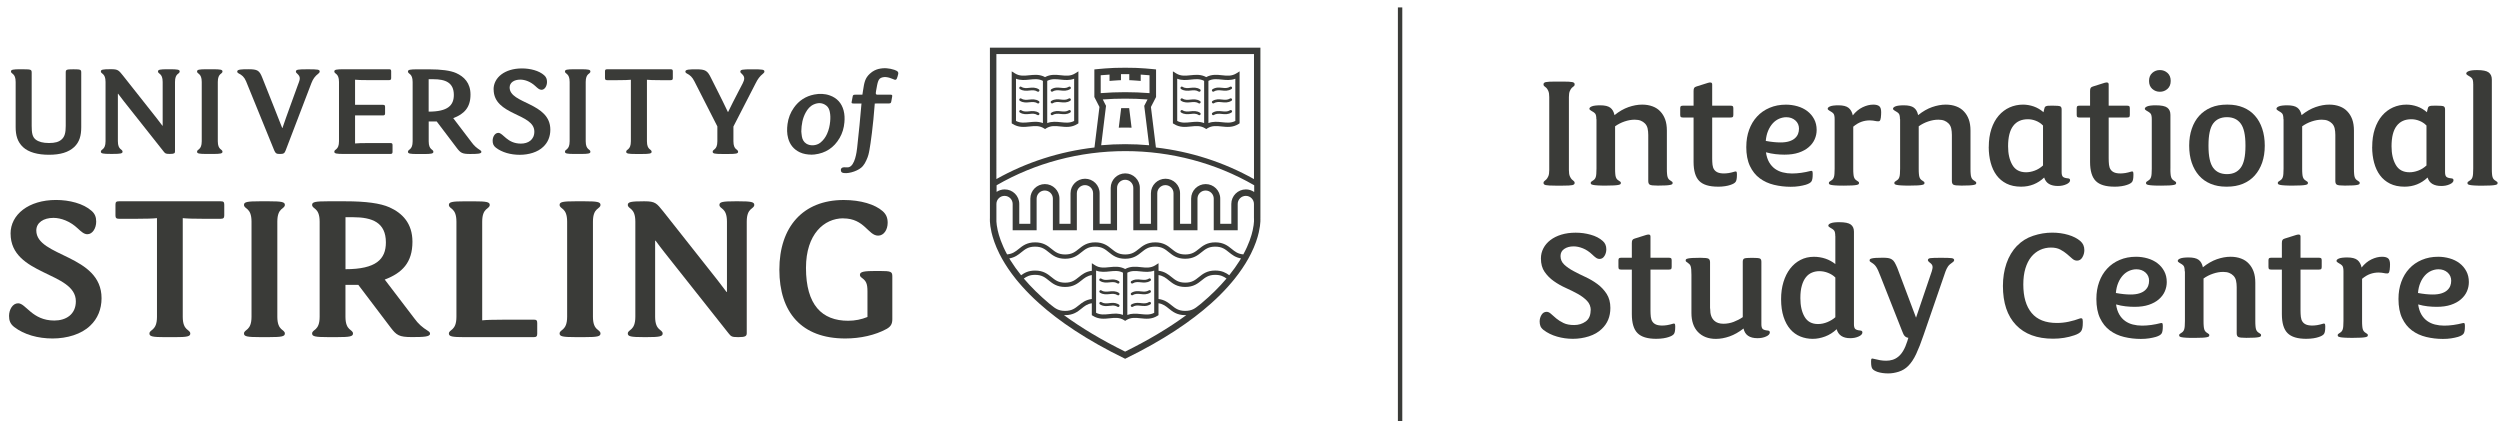 <?xml version="1.0" encoding="UTF-8"?><svg id="b" xmlns="http://www.w3.org/2000/svg" viewBox="0 0 677 116.41"><path d="M2.86,63.26c0-5.15,4.87-9.11,12.32-9.11,3.61,0,7.39.96,9.61,2.94.9.78,1.26,1.68,1.26,2.93,0,1.74-.96,3.41-2.4,3.41-.9,0-1.68-.72-2.58-1.56-2.1-1.98-4.57-2.87-6.61-2.87-2.64,0-4.63,1.26-4.63,3.42,0,7.19,17.67,6.47,17.67,18.33,0,3-1.08,5.57-3.06,7.43-2.4,2.34-6.31,3.48-10.21,3.48s-7.69-1.02-10.4-3.12c-1.08-.84-1.38-1.8-1.38-2.99,0-1.68.96-3.42,2.46-3.42,2.1,0,3.79,4.67,9.8,4.67,3.12,0,5.83-1.62,5.83-5.21,0-8.03-17.67-6.95-17.67-18.33" style="fill:#3a3b38;"/><path d="M59.77,54.51c.72,0,.96.18.96.9v2.94c0,.66-.24.9-.96.9h-4.51c-2.94,0-4.69-.06-5.77-.18v26.72c0,3.89,2.04,3.36,2.04,4.55,0,.78-.9.96-4.21.96h-2.64c-3.31,0-4.21-.18-4.21-.96,0-1.2,2.04-.66,2.04-4.55v-26.72c-1.08.12-2.82.18-5.77.18h-4.51c-.72,0-.96-.24-.96-.9v-2.94c0-.72.24-.9.96-.9h27.52Z" style="fill:#3a3b38;"/><path d="M75.1,85.78c0,3.89,2.04,3.36,2.04,4.55,0,.78-.9.96-4.21.96h-2.65c-3.3,0-4.21-.18-4.21-.96,0-1.2,2.04-.66,2.04-4.55v-25.76c0-3.89-2.04-3.35-2.04-4.55,0-.78.9-.96,4.21-.96h2.65c3.3,0,4.21.18,4.21.96,0,1.2-2.04.66-2.04,4.55v25.76Z" style="fill:#3a3b38;"/><path d="M95.54,58.82h-1.98v14.08c8.29,0,10.94-2.7,10.94-7.25,0-5.39-3.66-6.83-8.95-6.83M104.19,75.71l7.99,10.48c1.14,1.56,2.1,2.4,3.79,3.47.36.24.48.42.48.72,0,.84-1.86.9-4.93.9-3.43,0-4.15-.48-5.77-2.63l-8.71-11.5h-3.49v8.63c0,3.89,2.04,3.36,2.04,4.55,0,.78-.9.96-4.21.96h-2.65c-3.3,0-4.21-.18-4.21-.96,0-1.2,2.04-.66,2.04-4.55v-25.76c0-3.89-2.04-3.35-2.04-4.55,0-.78.9-.96,4.21-.96h4.81c5.59,0,9.44.54,11.9,1.62,3.48,1.56,6.25,4.31,6.25,9.34,0,5.63-2.77,8.45-7.51,10.24" style="fill:#3a3b38;"/><path d="M144.52,86.56c.72,0,.96.18.96.9v2.94c0,.66-.24.9-.96.9h-18.75c-3.31,0-4.21-.18-4.21-.96,0-1.2,2.04-.66,2.04-4.55v-25.76c0-3.89-2.04-3.35-2.04-4.55,0-.78.9-.96,4.21-.96h2.65c3.3,0,4.2.18,4.2.96,0,1.2-2.04.66-2.04,4.55v26.72c1.08-.12,2.82-.18,5.77-.18h8.17Z" style="fill:#3a3b38;"/><path d="M160.57,85.78c0,3.89,2.04,3.36,2.04,4.55,0,.78-.9.96-4.21.96h-2.65c-3.3,0-4.21-.18-4.21-.96,0-1.2,2.04-.66,2.04-4.55v-25.76c0-3.89-2.04-3.35-2.04-4.55,0-.78.9-.96,4.21-.96h2.65c3.3,0,4.21.18,4.21.96,0,1.2-2.04.66-2.04,4.55v25.76Z" style="fill:#3a3b38;"/><path d="M196.86,79.07v-19.05c0-3.89-2.04-3.35-2.04-4.55,0-.78.9-.96,4.21-.96h1.02c3.31,0,4.21.18,4.21.96,0,1.2-2.04.66-2.04,4.55v30.19c0,.78-.36,1.08-2.1,1.08h-.36c-1.56,0-1.8-.18-2.46-1.02l-17.31-21.86c-.84-1.08-1.86-2.4-2.46-3.24h-.12v20.61c0,3.89,2.04,3.36,2.04,4.55,0,.78-.9.96-4.21.96h-1.02c-3.31,0-4.21-.18-4.21-.96,0-1.2,2.04-.66,2.04-4.55v-25.76c0-3.89-2.04-3.35-2.04-4.55,0-.78.9-.96,4.21-.96h.36c2.88,0,3.24.54,4.99,2.7l14.72,18.63c.84,1.08,1.86,2.4,2.46,3.23h.12Z" style="fill:#3a3b38;"/><path d="M228.36,59.12c-5.17,0-10.1,4.25-10.1,13.42,0,10.06,4.33,14.32,11.42,14.32,1.86,0,3.61-.36,5.23-1.02v-6.95c0-2.16-.42-2.82-1.44-3.59-.48-.36-.6-.54-.6-.9,0-.84,1.2-1.02,4.33-1.02h.96c3.18,0,3.48.18,3.48,1.5v11.56c0,1.2-.36,1.98-1.56,2.64-3.07,1.68-7.09,2.58-11.18,2.58-11.84,0-17.85-7.07-17.85-18.63s6.37-18.87,17.43-18.87c4.63,0,8.47,1.2,10.52,3,.96.84,1.38,1.8,1.38,3.17,0,1.86-1.02,3.48-2.58,3.48-2.7,0-3.67-4.67-9.43-4.67" style="fill:#3a3b38;"/><path d="M341.32,59.12h0V12.9h-73.25v46.21h0s-.03.32,0,.9c.03.65.14,1.64.43,2.91.36,1.54,1,3.5,2.13,5.78.21.43.45.87.7,1.32.96,1.72,2.2,3.6,3.8,5.59.24.3.48.59.74.89,1.2,1.42,2.59,2.9,4.19,4.42.44.42.9.84,1.37,1.26,5.34,4.78,12.82,9.91,23.26,14.98,10.44-5.08,17.91-10.21,23.26-14.98.47-.42.93-.84,1.37-1.26,1.6-1.52,2.99-2.99,4.19-4.42.25-.3.5-.6.74-.89,1.6-1.99,2.84-3.86,3.8-5.58.25-.45.48-.89.7-1.32,1.14-2.27,1.78-4.23,2.13-5.78.29-1.27.4-2.26.43-2.91.03-.58,0-.89,0-.9M284.11,82.19c-2.62-2.21-4.91-4.47-6.86-6.76.78-.57,1.62-1,3.05-1,1.83,0,2.7.7,3.7,1.51,1.03.83,2.19,1.77,4.43,1.77s3.4-.94,4.43-1.77c.82-.66,1.56-1.25,2.8-1.45v6.48c-1.67.21-2.65,1-3.53,1.71-1.01.81-1.87,1.51-3.7,1.51s-2.7-.7-3.7-1.51c-.2-.16-.4-.33-.62-.49M304.69,95.22c-6.3-3.11-11.85-6.42-16.57-9.88.1,0,.2,0,.31,0,2.24,0,3.4-.94,4.43-1.77.82-.67,1.56-1.26,2.8-1.45v3.22l.27.17c1.58,1,3.12.84,4.6.68,1.34-.14,2.62-.28,3.85.5l.31.2.31-.2c1.24-.78,2.51-.65,3.85-.5,1.48.16,3.02.32,4.6-.68l.27-.17v-3.22c1.24.19,1.98.78,2.8,1.45,1.03.83,2.19,1.77,4.43,1.77.1,0,.2,0,.3,0-4.72,3.46-10.27,6.77-16.57,9.88M296.82,84.7v-11.43h0s0,0,0,0c.63.24,1.25.33,1.87.34.62.01,1.23-.05,1.83-.12,1.25-.13,2.43-.26,3.58.35v11.43c-.58-.22-1.15-.32-1.72-.34-.1,0-.21,0-.31,0-.57,0-1.13.06-1.68.12-1.25.13-2.43.26-3.58-.35M305.28,85.28v-11.43c1.15-.61,2.34-.48,3.58-.35.6.06,1.22.13,1.84.12.61-.01,1.24-.1,1.86-.34,0,0,0,0,0,0h0v11.43c-1.15.61-2.34.48-3.58.35-.65-.07-1.32-.14-1.99-.11-.57.02-1.14.12-1.72.34M325.26,82.21c-.21.16-.41.32-.6.47-1.01.81-1.87,1.51-3.7,1.51s-2.7-.7-3.7-1.51c-.88-.71-1.86-1.5-3.53-1.71v-6.48c1.24.19,1.98.78,2.8,1.45,1.03.83,2.19,1.77,4.43,1.77s3.4-.94,4.43-1.77c1.01-.81,1.87-1.51,3.7-1.51,1.43,0,2.27.43,3.05,1-1.95,2.3-4.25,4.57-6.88,6.78M335.72,70.56c-.83,1.33-1.78,2.65-2.84,3.97-.89-.66-2-1.27-3.79-1.27-2.24,0-3.4.94-4.43,1.77-1.01.81-1.87,1.51-3.7,1.51s-2.7-.7-3.7-1.51c-.88-.71-1.86-1.5-3.53-1.71v-2.04l-.55.35-.34.22c-1.24.78-2.51.65-3.85.5-1.39-.15-2.82-.3-4.29.5-1.47-.8-2.9-.64-4.29-.5-1.34.14-2.62.28-3.85-.5l-.34-.22-.55-.35v2.05c-1.67.21-2.65,1-3.53,1.71-1.01.81-1.87,1.51-3.7,1.51s-2.7-.7-3.7-1.51c-1.03-.83-2.19-1.77-4.43-1.77-1.79,0-2.89.6-3.79,1.27-1.06-1.32-2.01-2.64-2.84-3.97-.12-.2-.24-.39-.36-.59,1.52-.26,2.45-1,3.28-1.68,1.01-.81,1.87-1.51,3.7-1.51s2.7.7,3.7,1.51c1.03.83,2.19,1.77,4.43,1.77s3.4-.94,4.43-1.77c1.01-.81,1.87-1.51,3.7-1.51s2.7.7,3.7,1.51c1.03.83,2.19,1.77,4.43,1.77s3.4-.94,4.43-1.77c1.01-.81,1.87-1.51,3.7-1.51s2.7.7,3.7,1.51c1.03.83,2.19,1.77,4.43,1.77s3.4-.94,4.43-1.77c1.01-.81,1.87-1.51,3.7-1.51s2.7.7,3.7,1.51c.84.67,1.76,1.42,3.28,1.68-.12.19-.23.39-.36.59M339.58,59.12v.84c-.03.53-.11,1.35-.35,2.41-.33,1.51-1.04,3.78-2.54,6.52-1.47-.12-2.26-.76-3.16-1.49-1.03-.83-2.19-1.77-4.43-1.77s-3.4.94-4.43,1.77c-1,.81-1.87,1.51-3.7,1.51s-2.7-.7-3.7-1.51c-1.03-.83-2.19-1.77-4.43-1.77s-3.4.94-4.43,1.77c-1.01.81-1.87,1.51-3.7,1.51s-2.7-.7-3.7-1.51c-1.03-.83-2.19-1.77-4.43-1.77s-3.4.94-4.43,1.77c-1.01.81-1.87,1.51-3.7,1.51s-2.7-.7-3.7-1.51c-1.03-.83-2.19-1.77-4.43-1.77s-3.4.94-4.43,1.77c-.9.73-1.7,1.36-3.17,1.49-1.49-2.75-2.2-5.01-2.54-6.52-.24-1.06-.32-1.88-.35-2.41v-4.73c0-1.21.99-2.19,2.2-2.19s2.2.98,2.2,2.19v7.12h6.49v-8.57c0-1.21.99-2.19,2.2-2.19s2.2.98,2.2,2.19v8.57h6.49v-10.02c0-1.21.99-2.2,2.2-2.2s2.2.98,2.2,2.2v10.02h6.49v-11.47c0-1.21.99-2.2,2.2-2.2s2.2.98,2.2,2.2v11.47h6.49v-10.02c0-1.21.99-2.2,2.2-2.2s2.2.98,2.2,2.2v10.02h6.49v-8.57c0-1.21.99-2.19,2.2-2.19s2.2.98,2.2,2.19v8.57h6.49v-7.12c0-1.21.99-2.19,2.2-2.19s2.2.98,2.2,2.19v3.9ZM339.58,51.96c-.63-.42-1.39-.67-2.2-.67-2.17,0-3.94,1.76-3.94,3.93v5.39h-3v-6.83c0-2.17-1.77-3.93-3.94-3.93s-3.94,1.76-3.94,3.93v6.83h-3v-8.28c0-2.17-1.77-3.93-3.94-3.93s-3.95,1.76-3.95,3.93v8.28h-3v-9.73c0-2.17-1.77-3.93-3.95-3.93s-3.94,1.76-3.94,3.93v9.73h-3v-8.28c0-2.17-1.77-3.93-3.94-3.93s-3.94,1.76-3.94,3.93v8.28h-3v-6.83c0-2.17-1.77-3.93-3.94-3.93s-3.94,1.76-3.94,3.93v6.83h-3v-5.39c0-2.17-1.77-3.93-3.94-3.93-.82,0-1.57.25-2.2.67v-1.79c10.47-6.05,22.52-9.25,34.88-9.25s24.41,3.2,34.88,9.25v1.79ZM301.41,21.84c.42-.04.85-.06,1.32-.09l.83-.04v-1.63c.77-.01,1.48-.01,2.25,0v1.63l.83.04c.48.02.92.05,1.32.09l.94.08v-1.72c.79.05,1.59.11,2.39.18v4.84c-2.21-.17-4.43-.26-6.61-.26s-4.41.09-6.61.26v-4.84c.8-.07,1.6-.14,2.39-.18v1.72l.94-.08ZM298.63,26.93c2.03-.15,4.06-.22,6.06-.22s4.04.07,6.06.22l-.89,1.73,1.32,10.67c-2.16-.19-4.34-.29-6.49-.29s-4.33.1-6.49.29l1.31-10.67-.88-1.73ZM339.58,48.5c-8.14-4.57-17.18-7.48-26.56-8.56l-1.35-10.97,1.39-2.7v-7.47l-.78-.08c-1.4-.14-2.81-.25-4.19-.31l-.91-.04h0s-.46,0-.46,0c-.71-.02-1.37-.03-2.02-.03s-1.31,0-2.03.03h-.45s0,0,0,0l-.91.04c-1.38.06-2.78.17-4.18.31l-.78.08v7.47l1.38,2.7-1.35,10.97c-9.39,1.08-18.43,3.98-26.56,8.55V14.64h69.76v33.86Z" style="fill:#3a3b38;"/><path d="M322.49,34.25c1.35-.14,2.62-.28,3.85.5l.31.2.31-.2c1.24-.78,2.51-.65,3.85-.5,1.48.16,3.02.32,4.6-.68l.27-.17v-14.08l-.89.56c-1.24.78-2.51.65-3.85.5-1.39-.15-2.82-.3-4.29.5-1.47-.8-2.9-.64-4.29-.5-1.34.14-2.61.28-3.85-.5l-.89-.56v14.08l.27.17c1.58,1,3.12.84,4.6.68M327.24,21.9c1.15-.61,2.34-.48,3.58-.35,1.2.13,2.44.26,3.71-.23v11.43c-1.15.61-2.34.48-3.58.35-1.2-.13-2.44-.26-3.71.23v-11.43ZM318.79,21.32c1.27.49,2.5.36,3.71.23,1.25-.13,2.43-.26,3.58.35v11.43c-.69-.26-1.36-.35-2.03-.35-.57,0-1.13.06-1.68.12-1.25.13-2.43.26-3.58-.35v-11.43Z" style="fill:#3a3b38;"/><path d="M319.84,24.12c.9.57,1.8.47,2.6.39.75-.08,1.46-.15,2.14.28.06.04.13.06.19.06.12,0,.24-.06.31-.17.11-.17.06-.39-.11-.5-.9-.57-1.8-.47-2.6-.39-.75.08-1.45.16-2.14-.28-.17-.11-.39-.06-.5.11-.11.17-.06.39.11.5" style="fill:#3a3b38;"/><path d="M319.84,27.3c.9.57,1.8.47,2.6.39.75-.08,1.46-.16,2.14.28.06.04.13.06.19.06.12,0,.24-.06.31-.17.11-.17.06-.39-.11-.5-.9-.57-1.8-.47-2.6-.39-.75.08-1.45.16-2.14-.28-.17-.11-.39-.06-.5.11-.11.17-.06.39.11.5" style="fill:#3a3b38;"/><path d="M322.44,30.86c.75-.08,1.46-.16,2.14.28.06.04.13.06.19.06.12,0,.24-.06.31-.17.11-.17.06-.39-.11-.5-.9-.57-1.8-.47-2.6-.39-.75.08-1.45.16-2.14-.28-.17-.11-.39-.06-.5.11-.11.17-.06.39.11.5.9.57,1.8.47,2.6.39" style="fill:#3a3b38;"/><path d="M330.88,30.86c.8.08,1.71.18,2.6-.39.17-.11.22-.33.11-.5-.11-.17-.33-.22-.5-.11-.68.43-1.39.36-2.14.28-.8-.08-1.71-.18-2.6.39-.17.11-.22.33-.11.5.07.11.19.17.31.17.07,0,.13-.02.19-.06.68-.43,1.39-.36,2.14-.28" style="fill:#3a3b38;"/><path d="M328.55,28.02c.07,0,.13-.02.19-.06.68-.43,1.39-.36,2.14-.28.8.09,1.71.18,2.6-.39.17-.11.22-.33.11-.5-.11-.17-.33-.22-.5-.11-.68.43-1.39.36-2.14.28-.8-.09-1.71-.18-2.6.38-.17.11-.22.33-.11.5.07.11.19.17.31.17" style="fill:#3a3b38;"/><path d="M328.55,24.84c.07,0,.13-.02.19-.06.68-.43,1.39-.36,2.14-.28.8.09,1.71.18,2.6-.39.17-.11.22-.33.11-.5-.11-.17-.33-.22-.5-.11-.68.43-1.39.36-2.14.28-.8-.08-1.71-.18-2.6.39-.17.11-.22.33-.11.5.07.11.19.17.31.17" style="fill:#3a3b38;"/><path d="M278.84,34.25c1.35-.14,2.62-.28,3.85.5l.31.2.31-.2c1.24-.78,2.51-.65,3.85-.5,1.48.16,3.02.32,4.6-.68l.27-.17v-14.08l-.89.56c-1.24.78-2.51.65-3.85.5-1.39-.15-2.82-.3-4.29.5-1.47-.8-2.9-.64-4.29-.5-1.34.14-2.61.28-3.85-.5l-.89-.56v14.08l.27.17c1.58,1,3.11.84,4.6.68M283.59,21.9c1.15-.61,2.34-.48,3.58-.35,1.2.13,2.44.26,3.71-.23v11.43c-1.15.61-2.34.48-3.58.35-1.2-.13-2.44-.26-3.71.23v-11.43ZM275.13,21.32c1.27.49,2.5.36,3.71.23,1.25-.13,2.43-.26,3.58.35v11.43c-.69-.26-1.36-.35-2.03-.35-.57,0-1.13.06-1.68.12-1.25.13-2.43.26-3.58-.35v-11.43Z" style="fill:#3a3b38;"/><path d="M276.18,24.12c.9.57,1.8.47,2.6.39.75-.08,1.46-.15,2.14.28.06.04.13.06.19.06.12,0,.24-.06.31-.17.11-.17.06-.39-.11-.5-.9-.57-1.8-.47-2.6-.39-.75.08-1.45.16-2.14-.28-.17-.11-.39-.06-.5.11-.11.17-.06.39.11.5" style="fill:#3a3b38;"/><path d="M276.18,27.3c.9.57,1.8.47,2.6.39.75-.08,1.46-.16,2.14.28.06.04.13.06.19.06.12,0,.24-.06.31-.17.11-.17.06-.39-.11-.5-.9-.57-1.8-.47-2.6-.39-.75.08-1.45.16-2.14-.28-.17-.11-.39-.06-.5.11-.11.17-.06.39.11.5" style="fill:#3a3b38;"/><path d="M278.78,30.86c.75-.08,1.45-.16,2.14.28.06.04.13.06.19.06.12,0,.24-.06.31-.17.11-.17.06-.39-.11-.5-.9-.57-1.8-.47-2.6-.39-.75.08-1.45.16-2.14-.28-.17-.11-.39-.06-.5.11-.11.17-.06.39.11.5.9.57,1.8.47,2.6.39" style="fill:#3a3b38;"/><path d="M287.22,30.86c.8.08,1.71.18,2.6-.39.17-.11.22-.33.11-.5-.11-.17-.33-.22-.5-.11-.68.43-1.39.36-2.14.28-.8-.09-1.71-.18-2.6.39-.17.11-.22.33-.11.5.07.11.19.17.31.17.07,0,.13-.02.19-.06.68-.43,1.39-.36,2.14-.28" style="fill:#3a3b38;"/><path d="M284.89,28.02c.07,0,.13-.02.19-.06.68-.43,1.39-.36,2.14-.28.8.09,1.71.18,2.6-.39.17-.11.22-.33.11-.5-.11-.17-.33-.22-.5-.11-.68.43-1.39.36-2.14.28-.8-.09-1.71-.18-2.6.38-.17.11-.22.33-.11.5.07.11.19.17.31.17" style="fill:#3a3b38;"/><path d="M284.89,24.84c.07,0,.13-.02.19-.06.68-.43,1.39-.36,2.14-.28.8.09,1.71.18,2.6-.39.17-.11.22-.33.11-.5-.11-.17-.33-.22-.5-.11-.68.43-1.39.36-2.14.28-.8-.08-1.71-.18-2.6.39-.17.11-.22.33-.11.5.07.11.19.17.31.17" style="fill:#3a3b38;"/><path d="M306.43,34.58l-.65-5.29c-.36,0-.73,0-1.1,0s-.71,0-1.07,0l-.65,5.28c.51,0,1.03-.02,1.54-.02.64,0,1.29,0,1.93.02" style="fill:#3a3b38;"/><path d="M297.87,76.07c.9.57,1.8.47,2.6.39.14-.01.27-.03.4-.04.6-.05,1.17-.04,1.73.32.06.04.13.06.19.06.12,0,.24-.06.31-.17.06-.09.07-.19.04-.29-.02-.08-.08-.16-.16-.21-.37-.24-.75-.36-1.12-.41-.52-.08-1.02-.02-1.49.02-.11.01-.22.02-.33.03-.63.06-1.22.06-1.8-.31-.17-.11-.39-.06-.5.11-.11.17-.06.39.11.5" style="fill:#3a3b38;"/><path d="M297.87,79.25c.9.57,1.8.47,2.6.39.75-.08,1.45-.16,2.14.28.06.04.13.06.19.06.12,0,.24-.06.31-.17.11-.17.06-.39-.11-.5-.9-.57-1.8-.47-2.6-.39-.75.08-1.45.16-2.14-.28-.17-.11-.39-.06-.5.11-.11.17-.06.39.11.5" style="fill:#3a3b38;"/><path d="M301.09,82.75c.53-.03,1.03.02,1.52.33.06.04.13.06.19.06.12,0,.24-.06.31-.17.11-.17.06-.39-.11-.5-.13-.08-.26-.15-.39-.2-.77-.34-1.53-.26-2.22-.18-.05,0-.1.01-.14.02-.69.07-1.35.11-1.99-.29-.17-.11-.39-.06-.5.11-.05.08-.06.17-.05.26,0,.03.02.06.03.09.03.06.07.11.13.15.49.31.98.42,1.45.45.4.02.79-.02,1.15-.06.21-.02.41-.04.61-.05" style="fill:#3a3b38;"/><path d="M308.31,82.75c.2.01.4.03.61.05.36.04.75.08,1.15.06.47-.02.96-.14,1.45-.44.06-.04.1-.09.13-.15.01-.03.02-.06.03-.09.02-.09,0-.18-.05-.26-.11-.17-.33-.22-.5-.11-.64.4-1.3.36-1.99.29-.05,0-.1,0-.15-.02-.69-.07-1.45-.15-2.22.18-.13.06-.26.12-.39.2-.17.11-.22.33-.11.5.07.11.19.17.31.17.07,0,.13-.02.19-.06.5-.31,1-.36,1.53-.33" style="fill:#3a3b38;"/><path d="M306.58,79.97c.07,0,.13-.02.19-.06.68-.43,1.39-.36,2.14-.28.8.09,1.71.18,2.6-.39.17-.11.22-.33.11-.5-.11-.17-.33-.22-.5-.11-.68.43-1.39.36-2.14.28-.8-.08-1.71-.18-2.6.39-.17.11-.22.33-.11.5.07.11.19.17.31.17" style="fill:#3a3b38;"/><path d="M306.58,76.79c.07,0,.13-.02.19-.06.56-.35,1.13-.37,1.74-.32.13.01.27.02.4.04.8.09,1.71.18,2.6-.39.17-.11.22-.33.11-.5-.11-.17-.33-.22-.5-.11-.58.37-1.17.37-1.8.31-.11-.01-.22-.02-.34-.03-.47-.05-.97-.1-1.48-.03-.37.05-.74.17-1.12.41-.08.05-.13.13-.16.21-.02.09-.01.2.04.29.07.11.19.17.31.17" style="fill:#3a3b38;"/><path d="M219.72,41.88c-1.08-.02-2.13-.17-3.12-.63-1.65-.78-2.69-2.06-3.17-3.81-.35-1.27-.34-2.56-.17-3.85.21-1.61.78-3.08,1.71-4.4,1.35-1.93,3.19-3.13,5.51-3.59,1.43-.28,2.87-.25,4.25.25,1.95.7,3.19,2.08,3.72,4.08.28,1.06.31,2.14.21,3.23-.13,1.5-.54,2.92-1.3,4.22-1.52,2.61-3.78,4.11-6.8,4.46-.28.03-.56.03-.84.05M217,35.64c.03.28.06.8.15,1.32.14.8.49,1.49,1.2,1.94,1.08.69,2.76.57,3.81-.27.8-.64,1.38-1.44,1.8-2.37.49-1.08.74-2.22.85-3.39.08-.88.08-1.75-.11-2.62-.14-.65-.39-1.24-.94-1.66-1.06-.82-2.23-.82-3.4-.31-.99.44-1.66,1.25-2.17,2.18-.84,1.53-1.16,3.2-1.2,5.17M236.87,28.03c.09,0,3.39,0,3.89-.02.41-.02.52-.12.6-.53.08-.4.15-.8.22-1.2.11-.56.03-.65-.54-.65-1.21,0-2.15,0-3.35,0-.05,0-.36.04-.47-.15-.09-.14-.04-.49,0-.75.47-2.7.6-3.44,1.66-3.76,1.38-.41,2.99.51,3.36.61.33.08.49-.01.63-.33.16-.36.27-.8.36-1.18.1-.4-.05-.69-.41-.89-.19-.11-.39-.2-.59-.26-1.44-.46-2.79-.62-4.4-.23-.61.17-1.45.5-2.27,1.27-1.33,1.23-1.51,2.35-1.87,4.69-.07.49-.15.99-.15.99,0,0-1.23,0-1.85,0-.12,0-.23,0-.35.02-.22.03-.37.15-.41.36-.11.54-.22,1.08-.31,1.62-.04.25.04.33.29.37.14.02.27.03.41.03h1.89s.55.01.55.01" style="fill:#3a3b38;"/><path d="M236.9,27.92c-.46,6.27-1.14,10.97-1.45,12.67-.15.83-.3,1.67-.85,2.83-.34.71-.52,1.04-.94,1.55-.99,1.21-3.63,2.09-5.07,1.89-.24-.03-.69-.06-.84-.48-.08-.22-.06-.57.06-.74.43-.59,1.33-.19,2.03-.36,1.7-.41,2.16-4.23,2.27-5.21.46-4.1.87-8.26,1.23-12.57l3.56.42Z" style="fill:#3a3b38;"/><path d="M6.41,18.76c1.99,0,2.17.11,2.17.93v14.41c0,1.9.19,2.99,1.09,3.7.79.6,1.95.93,3.6.93s2.66-.3,3.37-.93c.9-.75,1.16-1.9,1.16-3.7v-14.41c0-.82.11-.93,2.1-.93s2.1.11,2.1.93v14.75c0,2.24-.45,4-1.91,5.38-1.54,1.42-3.75,2.09-6.82,2.09s-5.51-.67-7.01-2.05c-1.54-1.42-2.02-3.25-2.02-5.42v-12.25c0-2.43-1.27-2.09-1.27-2.84,0-.49.56-.6,2.62-.6h.83Z" style="fill:#3a3b38;"/><path d="M44.05,34.07v-11.88c0-2.43-1.27-2.09-1.27-2.84,0-.49.56-.6,2.62-.6h.64c2.06,0,2.62.11,2.62.6,0,.75-1.27.41-1.27,2.84v18.82c0,.49-.22.67-1.31.67h-.22c-.97,0-1.12-.11-1.54-.64l-10.79-13.63c-.52-.67-1.16-1.49-1.54-2.02h-.07v12.85c0,2.43,1.27,2.09,1.27,2.84,0,.49-.56.6-2.62.6h-.64c-2.06,0-2.62-.11-2.62-.6,0-.75,1.27-.41,1.27-2.84v-16.06c0-2.43-1.27-2.09-1.27-2.84,0-.49.56-.6,2.62-.6h.22c1.8,0,2.02.34,3.11,1.68l9.18,11.61c.52.67,1.16,1.49,1.54,2.02h.07Z" style="fill:#3a3b38;"/><path d="M58.98,38.25c0,2.43,1.27,2.09,1.27,2.84,0,.49-.56.6-2.62.6h-1.65c-2.06,0-2.62-.11-2.62-.6,0-.75,1.27-.41,1.27-2.84v-16.06c0-2.43-1.27-2.09-1.27-2.84,0-.49.56-.6,2.62-.6h1.65c2.06,0,2.62.11,2.62.6,0,.75-1.27.41-1.27,2.84v16.06Z" style="fill:#3a3b38;"/><path d="M80.84,22.57c.19-.52.34-.97.34-1.34,0-.45-.19-.82-.64-1.23-.3-.26-.41-.41-.41-.6,0-.56.49-.64,3.22-.64s3.22.07,3.22.6c0,.22-.11.37-.34.56-.97.75-1.46,1.46-1.91,2.61l-6.97,18.22c-.3.82-.67.93-1.24.93h-.6c-.56,0-.9-.11-1.24-.93l-7.64-18.75c-.49-1.16-1.12-1.68-2.02-2.13-.3-.15-.37-.34-.37-.52,0-.56,1.2-.6,3-.6,2.47,0,3,.3,3.78,2.28l3.15,7.92c.56,1.38,1.61,4.03,2.25,5.71h.07c.71-2.09,1.24-3.55,2.02-5.71l2.32-6.39Z" style="fill:#3a3b38;"/><path d="M96.14,38.85c.67-.07,1.76-.11,3.6-.11h5.96c.45,0,.6.11.6.56v1.83c0,.41-.15.56-.6.56h-12.55c-2.06,0-2.62-.11-2.62-.6,0-.75,1.27-.41,1.27-2.84v-16.06c0-2.43-1.27-2.09-1.27-2.84,0-.49.56-.6,2.62-.6h12.18c.45,0,.6.11.6.56v1.83c0,.41-.15.56-.6.56h-5.58c-1.84,0-2.92-.04-3.6-.11v6.8h7.53c.45,0,.6.11.6.56v1.75c0,.41-.15.56-.6.56h-7.53v7.58Z" style="fill:#3a3b38;"/><path d="M122.72,31.98l4.98,6.54c.71.97,1.31,1.49,2.36,2.17.22.15.3.26.3.45,0,.52-1.16.56-3.07.56-2.13,0-2.58-.3-3.6-1.64l-5.43-7.17h-2.17v5.38c0,2.43,1.27,2.09,1.27,2.84,0,.49-.56.6-2.62.6h-1.65c-2.06,0-2.62-.11-2.62-.6,0-.75,1.27-.41,1.27-2.84v-16.06c0-2.43-1.27-2.09-1.27-2.84,0-.49.56-.6,2.62-.6h3c3.48,0,5.88.34,7.42,1.01,2.17.97,3.9,2.69,3.9,5.83,0,3.51-1.72,5.27-4.68,6.39M117.32,21.45h-1.24v8.78c5.17,0,6.82-1.68,6.82-4.52,0-3.36-2.28-4.26-5.58-4.26" style="fill:#3a3b38;"/><path d="M133.66,24.21c0-3.21,3.03-5.68,7.68-5.68,2.25,0,4.61.6,6,1.83.56.49.79,1.04.79,1.83,0,1.08-.6,2.13-1.5,2.13-.56,0-1.05-.45-1.61-.97-1.31-1.23-2.85-1.79-4.12-1.79-1.65,0-2.89.78-2.89,2.13,0,4.48,11.02,4.03,11.02,11.43,0,1.87-.67,3.47-1.91,4.63-1.5,1.46-3.93,2.17-6.37,2.17s-4.8-.64-6.48-1.94c-.67-.52-.86-1.12-.86-1.87,0-1.05.6-2.13,1.54-2.13,1.31,0,2.36,2.91,6.11,2.91,1.95,0,3.64-1.01,3.64-3.25,0-5-11.02-4.33-11.02-11.43" style="fill:#3a3b38;"/><path d="M158.61,38.25c0,2.43,1.27,2.09,1.27,2.84,0,.49-.56.6-2.62.6h-1.65c-2.06,0-2.62-.11-2.62-.6,0-.75,1.27-.41,1.27-2.84v-16.06c0-2.43-1.27-2.09-1.27-2.84,0-.49.56-.6,2.62-.6h1.65c2.06,0,2.62.11,2.62.6,0,.75-1.27.41-1.27,2.84v16.06Z" style="fill:#3a3b38;"/><path d="M181.6,18.76c.45,0,.6.11.6.56v1.83c0,.41-.15.56-.6.56h-2.81c-1.84,0-2.92-.04-3.6-.11v16.66c0,2.43,1.27,2.09,1.27,2.84,0,.49-.56.6-2.62.6h-1.65c-2.06,0-2.62-.11-2.62-.6,0-.75,1.27-.41,1.27-2.84v-16.66c-.68.07-1.76.11-3.6.11h-2.81c-.45,0-.6-.15-.6-.56v-1.83c0-.45.15-.56.6-.56h17.16Z" style="fill:#3a3b38;"/><path d="M207,19.36c0,.22-.11.37-.34.56-.94.75-1.46,1.49-2.02,2.61l-6.03,11.73v4c0,2.43,1.27,2.09,1.27,2.84,0,.49-.56.6-2.62.6h-1.65c-2.06,0-2.62-.11-2.62-.6,0-.75,1.27-.41,1.27-2.84v-4.03l-6.22-12.21c-.56-1.12-1.16-1.68-2.06-2.13-.3-.15-.38-.34-.38-.52,0-.56,1.12-.6,3-.6,2.47,0,3,.41,3.93,2.32l1.8,3.58c.9,1.79,1.91,3.81,2.77,5.64h.08c.79-1.64,1.76-3.55,2.85-5.64l1.09-2.09c.26-.49.41-.97.41-1.34,0-.45-.19-.82-.64-1.23-.3-.26-.41-.41-.41-.6,0-.56.52-.64,3.26-.64s3.26.07,3.26.6" style="fill:#3a3b38;"/><path d="M424.86,46.05c0,.73.08,1.29.25,1.67.17.38.34.67.53.85.18.18.36.34.53.46.17.12.25.29.25.5,0,.31-.21.5-.64.6s-1.29.14-2.57.14h-2.02c-1.28,0-2.14-.05-2.57-.14-.43-.09-.64-.29-.64-.6,0-.21.08-.38.25-.5.17-.12.34-.28.53-.46.18-.18.36-.47.53-.85.17-.38.25-.94.25-1.67v-19.73c0-.73-.08-1.29-.25-1.67-.17-.38-.34-.67-.53-.85-.18-.18-.36-.33-.53-.44-.17-.11-.25-.28-.25-.53,0-.3.21-.5.64-.6.43-.09,1.29-.14,2.57-.14h2.02c1.28,0,2.14.05,2.57.14s.64.29.64.6c0,.25-.08.42-.25.53-.17.11-.34.25-.53.44-.18.18-.36.47-.53.85-.17.38-.25.94-.25,1.67v19.73Z" style="fill:#3a3b38;"/><path d="M432.29,32.28c0-.73-.1-1.23-.3-1.49-.2-.26-.59-.54-1.17-.85-.28-.15-.41-.32-.41-.5,0-.24.22-.46.67-.64.44-.18,1.2-.28,2.27-.28,1.22,0,2.13.21,2.71.64.58.43.96,1.1,1.15,2.02,1.25-1.01,2.52-1.74,3.79-2.18,1.27-.44,2.5-.67,3.69-.67,1.04,0,1.99.16,2.84.48.86.32,1.56.79,2.11,1.4.55.58.98,1.29,1.29,2.13.3.84.46,1.84.46,3.01v10.32c0,.58.01,1.06.05,1.42.03.37.08.67.16.89.08.23.18.42.32.57.14.15.31.29.53.41.18.12.31.21.39.28s.11.17.11.32c0,.12-.04.22-.11.3-.08.08-.25.15-.53.21-.28.06-.67.11-1.19.14-.52.03-1.24.05-2.16.05-1.19,0-1.93-.08-2.2-.25-.28-.17-.41-.5-.41-.99v-12.48c0-.64-.06-1.23-.18-1.77-.12-.53-.37-.99-.73-1.35-.31-.31-.67-.55-1.1-.73-.43-.18-.98-.28-1.65-.28-.89,0-1.8.16-2.75.48-.95.32-1.8.76-2.57,1.31v11.47c0,.58.01,1.06.05,1.42.03.37.08.67.16.89.08.23.18.42.32.57.14.15.31.29.53.41.18.12.31.21.39.28.08.06.11.17.11.32,0,.12-.04.22-.11.3-.08.08-.25.15-.53.21-.28.06-.69.11-1.24.14-.55.03-1.29.05-2.2.05s-1.65-.01-2.2-.05c-.55-.03-.96-.08-1.24-.14-.28-.06-.45-.13-.53-.21-.08-.08-.11-.18-.11-.3,0-.15.04-.26.11-.32s.21-.15.39-.28c.21-.12.39-.26.53-.41.14-.15.24-.34.32-.57.08-.23.13-.53.16-.89.03-.37.05-.84.05-1.42v-13.4Z" style="fill:#3a3b38;"/><path d="M465.23,50.55c-2.36,0-4.05-.51-5.07-1.54-1.02-1.02-1.54-2.75-1.54-5.16v-12.02h-2.75c-.37,0-.6-.05-.71-.14-.11-.09-.16-.29-.16-.6v-1.74c0-.31.05-.5.16-.6.11-.09.34-.14.71-.14h2.75v-3.95c0-.4.05-.68.16-.85.11-.17.31-.3.62-.39,1.35-.43,2.39-.76,3.14-.99.75-.23,1.12-.08,1.12.44v5.74h4.86c.37,0,.6.05.71.14.11.09.16.29.16.6v1.74c0,.31-.05.5-.16.6-.11.09-.34.14-.71.14h-4.86v11.06c0,.64.03,1.22.09,1.74.06.52.21.95.44,1.28.23.34.55.6.96.78.41.18.99.28,1.72.28.37,0,.8-.04,1.29-.11.49-.08,1.02-.21,1.61-.39.15-.06.29-.06.41,0,.12.06.18.28.18.64v.28c0,.89-.11,1.5-.34,1.84-.23.34-.73.63-1.49.87-.34.12-.8.23-1.38.32s-1.22.14-1.93.14Z" style="fill:#3a3b38;"/><path d="M472.9,39.72c0-1.65.25-3.17.76-4.57.5-1.39,1.22-2.59,2.16-3.6.93-1.01,2.06-1.8,3.39-2.36,1.33-.57,2.81-.85,4.43-.85,1.07,0,2.11.15,3.12.44,1.01.29,1.9.73,2.66,1.31.76.58,1.38,1.3,1.84,2.16.46.86.69,1.84.69,2.94,0,.89-.18,1.73-.53,2.52s-.89,1.51-1.61,2.13c-.72.63-1.62,1.12-2.71,1.49-1.09.37-2.38.55-3.88.55-.8,0-1.61-.05-2.43-.14-.83-.09-1.68-.26-2.57-.5.15,1.07.44,1.97.87,2.71.43.73.96,1.32,1.58,1.77.63.44,1.33.77,2.11.96.78.2,1.61.3,2.5.3.8,0,1.62-.06,2.48-.18.86-.12,1.7-.29,2.52-.5.18-.06.33-.05.44.02.11.08.16.3.16.67v.28c0,.89-.11,1.51-.34,1.86-.23.35-.74.65-1.54.9-.52.15-1.12.28-1.81.39-.69.11-1.45.16-2.27.16-1.56,0-3.07-.18-4.52-.53-1.45-.35-2.74-.94-3.86-1.77-1.12-.83-2-1.93-2.66-3.33-.66-1.39-.99-3.13-.99-5.21ZM487.17,34.9c0-.95-.33-1.71-.99-2.29-.66-.58-1.48-.87-2.46-.87-.64,0-1.28.14-1.93.41-.64.28-1.22.69-1.72,1.24-.5.55-.92,1.22-1.26,2.02-.34.8-.55,1.71-.64,2.75,1.5.28,2.83.41,3.99.41.92,0,1.7-.1,2.34-.3.64-.2,1.16-.47,1.56-.83.4-.35.68-.75.85-1.19.17-.44.25-.9.25-1.35Z" style="fill:#3a3b38;"/><path d="M501.71,31.27c.8-1.01,1.69-1.75,2.69-2.23.99-.47,1.95-.71,2.87-.71.76,0,1.31.15,1.65.44.34.29.5.83.5,1.63,0,.12,0,.34-.02.67-.02.32-.04.59-.07.8-.06.46-.17.75-.32.87-.15.12-.41.15-.78.09-.77-.15-1.39-.23-1.88-.23-.8,0-1.56.13-2.29.39-.73.26-1.47.7-2.2,1.31v11.38c0,.58.01,1.06.05,1.42.03.37.08.67.16.89.08.23.18.42.32.57.14.15.31.29.53.41.18.12.31.21.39.28.08.06.11.17.11.32,0,.12-.04.22-.11.3-.08.08-.25.15-.53.21-.28.06-.69.11-1.24.14-.55.03-1.29.05-2.2.05s-1.65-.01-2.2-.05c-.55-.03-.96-.08-1.24-.14-.28-.06-.45-.13-.53-.21-.08-.08-.11-.18-.11-.3,0-.15.04-.26.11-.32s.21-.15.39-.28c.21-.12.39-.26.53-.41.14-.15.24-.34.32-.57.08-.23.13-.53.16-.89.03-.37.05-.84.05-1.42v-13.4c0-.73-.1-1.23-.3-1.49-.2-.26-.59-.54-1.17-.85-.28-.15-.41-.32-.41-.5,0-.24.22-.46.67-.64.44-.18,1.2-.28,2.27-.28,1.22,0,2.13.23,2.71.69.58.46.96,1.15,1.15,2.06Z" style="fill:#3a3b38;"/><path d="M514.51,32.28c0-.73-.1-1.23-.3-1.49-.2-.26-.59-.54-1.17-.85-.28-.15-.41-.32-.41-.5,0-.24.22-.46.67-.64.44-.18,1.2-.28,2.27-.28,1.22,0,2.13.21,2.71.64.58.43.96,1.1,1.15,2.02,1.25-1.01,2.52-1.74,3.79-2.18,1.27-.44,2.5-.67,3.69-.67,1.04,0,1.99.16,2.84.48.86.32,1.56.79,2.11,1.4.55.58.98,1.29,1.29,2.13.3.84.46,1.84.46,3.01v10.32c0,.58.01,1.06.05,1.42.03.37.08.67.16.89.08.23.18.42.32.57.14.15.31.29.53.41.18.12.31.21.39.28s.11.17.11.32c0,.12-.04.22-.11.3-.08.08-.25.15-.53.21-.28.06-.67.11-1.19.14-.52.03-1.24.05-2.16.05-1.19,0-1.93-.08-2.2-.25-.28-.17-.41-.5-.41-.99v-12.48c0-.64-.06-1.23-.18-1.77-.12-.53-.37-.99-.73-1.35-.31-.31-.67-.55-1.1-.73-.43-.18-.98-.28-1.65-.28-.89,0-1.8.16-2.75.48-.95.32-1.8.76-2.57,1.31v11.47c0,.58.01,1.06.05,1.42.03.37.08.67.16.89.08.23.18.42.32.57.14.15.31.29.53.41.18.12.31.21.39.28.08.06.11.17.11.32,0,.12-.04.22-.11.3-.08.08-.25.15-.53.21-.28.06-.69.11-1.24.14-.55.03-1.29.05-2.2.05s-1.65-.01-2.2-.05c-.55-.03-.96-.08-1.24-.14-.28-.06-.45-.13-.53-.21-.08-.08-.11-.18-.11-.3,0-.15.04-.26.11-.32s.21-.15.39-.28c.21-.12.39-.26.53-.41.14-.15.24-.34.32-.57.08-.23.13-.53.16-.89.03-.37.05-.84.05-1.42v-13.4Z" style="fill:#3a3b38;"/><path d="M538.56,39.81c0-1.84.24-3.46.71-4.89.47-1.42,1.13-2.62,1.97-3.6.84-.98,1.83-1.72,2.96-2.23,1.13-.5,2.34-.76,3.63-.76.98,0,1.95.17,2.91.5.96.34,1.84.86,2.64,1.56l.14-.64c.06-.28.12-.49.18-.64s.18-.27.34-.34c.17-.08.39-.12.67-.14.28-.01.67-.02,1.19-.02,1.07,0,1.74.06,2,.18.26.12.39.4.39.83v16.98c0,.61.11,1.03.34,1.26.23.23.7.38,1.4.44.37.03.55.2.55.5,0,.43-.34.8-1.01,1.1-.67.31-1.44.46-2.29.46-.98,0-1.78-.18-2.41-.55-.63-.37-1.06-.95-1.31-1.74-1.74,1.65-3.82,2.48-6.24,2.48-1.53,0-2.85-.28-3.95-.83s-2-1.31-2.71-2.27-1.23-2.09-1.58-3.4c-.35-1.3-.53-2.71-.53-4.24ZM553.24,33.98c-.58-.58-1.23-1.01-1.95-1.28-.72-.28-1.43-.41-2.13-.41-1.74,0-3.08.6-3.99,1.81-.92,1.21-1.38,3.05-1.38,5.53,0,2.02.38,3.69,1.15,5.02.76,1.33,2,2,3.72,2,.73,0,1.51-.14,2.32-.44.81-.29,1.57-.76,2.27-1.4v-10.83Z" style="fill:#3a3b38;"/><path d="M572.6,50.55c-2.36,0-4.05-.51-5.07-1.54-1.02-1.02-1.54-2.75-1.54-5.16v-12.02h-2.75c-.37,0-.6-.05-.71-.14-.11-.09-.16-.29-.16-.6v-1.74c0-.31.05-.5.16-.6.11-.09.34-.14.71-.14h2.75v-3.95c0-.4.05-.68.16-.85.11-.17.31-.3.62-.39,1.35-.43,2.39-.76,3.14-.99.75-.23,1.12-.08,1.12.44v5.74h4.86c.37,0,.6.05.71.14.11.09.16.29.16.6v1.74c0,.31-.05.5-.16.6-.11.09-.34.14-.71.14h-4.86v11.06c0,.64.03,1.22.09,1.74.06.52.21.95.44,1.28.23.34.55.6.96.78.41.18.99.28,1.72.28.37,0,.8-.04,1.29-.11.49-.08,1.02-.21,1.61-.39.15-.06.29-.06.41,0,.12.06.18.28.18.64v.28c0,.89-.11,1.5-.34,1.84-.23.34-.73.63-1.49.87-.34.12-.8.23-1.38.32s-1.22.14-1.93.14Z" style="fill:#3a3b38;"/><path d="M587.74,45.68c0,.58.01,1.06.05,1.42.03.37.08.67.16.89.08.23.18.42.32.57.14.15.31.29.53.41.18.12.31.21.39.28.08.06.11.17.11.32,0,.12-.04.22-.11.3-.08.08-.25.15-.53.21-.28.06-.69.11-1.24.14-.55.03-1.29.05-2.2.05s-1.65-.01-2.2-.05c-.55-.03-.96-.08-1.24-.14-.28-.06-.45-.13-.53-.21-.08-.08-.11-.18-.11-.3,0-.15.04-.26.11-.32.08-.06.21-.15.39-.28.21-.12.39-.26.53-.41.14-.15.24-.34.32-.57.08-.23.13-.53.16-.89.03-.37.05-.84.05-1.42v-13.4c0-.73-.1-1.23-.3-1.49-.2-.26-.59-.54-1.17-.85-.28-.15-.41-.32-.41-.5,0-.24.22-.46.67-.64.44-.18,1.2-.28,2.27-.28,1.53,0,2.58.21,3.14.64.57.43.85,1.07.85,1.93v14.59ZM581.96,21.91c0-.92.29-1.64.87-2.16.58-.52,1.27-.78,2.07-.78s1.48.26,2.06.78c.58.52.87,1.24.87,2.16s-.29,1.64-.87,2.16c-.58.52-1.27.78-2.06.78s-1.49-.26-2.07-.78c-.58-.52-.87-1.24-.87-2.16Z" style="fill:#3a3b38;"/><path d="M613.3,39.44c0,1.71-.24,3.25-.71,4.61-.48,1.36-1.15,2.52-2.02,3.49s-1.93,1.71-3.19,2.23-2.68.78-4.27.78h-.28c-1.56,0-2.96-.26-4.2-.78-1.24-.52-2.29-1.26-3.14-2.23s-1.51-2.13-1.97-3.49c-.46-1.36-.69-2.9-.69-4.61s.24-3.21.71-4.59c.47-1.38,1.15-2.55,2.02-3.51s1.93-1.7,3.19-2.23,2.68-.78,4.27-.78h.28c1.56,0,2.96.26,4.2.78,1.24.52,2.29,1.26,3.14,2.23.86.96,1.51,2.13,1.97,3.51.46,1.38.69,2.91.69,4.59ZM608.07,39.3c0-2.75-.43-4.7-1.29-5.85-.86-1.15-2.1-1.72-3.72-1.72s-2.9.57-3.74,1.72c-.84,1.15-1.26,3.11-1.26,5.9v.18c0,2.78.42,4.75,1.26,5.9.84,1.15,2.09,1.72,3.74,1.72s2.86-.57,3.72-1.72c.86-1.15,1.29-3.1,1.29-5.85v-.28Z" style="fill:#3a3b38;"/><path d="M618.35,32.28c0-.73-.1-1.23-.3-1.49-.2-.26-.59-.54-1.17-.85-.28-.15-.41-.32-.41-.5,0-.24.22-.46.67-.64.44-.18,1.2-.28,2.27-.28,1.22,0,2.13.21,2.71.64.58.43.96,1.1,1.15,2.02,1.25-1.01,2.52-1.74,3.79-2.18,1.27-.44,2.5-.67,3.69-.67,1.04,0,1.99.16,2.84.48.86.32,1.56.79,2.11,1.4.55.58.98,1.29,1.29,2.13.3.84.46,1.84.46,3.01v10.32c0,.58.01,1.06.05,1.42.03.37.08.67.16.89.08.23.18.42.32.57.14.15.31.29.53.41.18.12.31.21.39.28s.11.17.11.32c0,.12-.04.22-.11.3-.08.08-.25.15-.53.21-.28.06-.67.11-1.19.14-.52.03-1.24.05-2.16.05-1.19,0-1.93-.08-2.2-.25-.28-.17-.41-.5-.41-.99v-12.48c0-.64-.06-1.23-.18-1.77-.12-.53-.37-.99-.73-1.35-.31-.31-.67-.55-1.1-.73-.43-.18-.98-.28-1.65-.28-.89,0-1.8.16-2.75.48-.95.32-1.8.76-2.57,1.31v11.47c0,.58.01,1.06.05,1.42.03.37.08.67.16.89.08.23.18.42.32.57.14.15.31.29.53.41.18.12.31.21.39.28.08.06.11.17.11.32,0,.12-.04.22-.11.3-.08.08-.25.15-.53.21-.28.06-.69.11-1.24.14-.55.03-1.29.05-2.2.05s-1.65-.01-2.2-.05c-.55-.03-.96-.08-1.24-.14-.28-.06-.45-.13-.53-.21-.08-.08-.11-.18-.11-.3,0-.15.04-.26.11-.32s.21-.15.39-.28c.21-.12.39-.26.53-.41.14-.15.24-.34.32-.57.08-.23.13-.53.16-.89.03-.37.05-.84.05-1.42v-13.4Z" style="fill:#3a3b38;"/><path d="M642.39,39.81c0-1.84.24-3.46.71-4.89.47-1.42,1.13-2.62,1.97-3.6.84-.98,1.83-1.72,2.96-2.23,1.13-.5,2.34-.76,3.63-.76.98,0,1.95.17,2.91.5.96.34,1.84.86,2.64,1.56l.14-.64c.06-.28.12-.49.18-.64s.18-.27.34-.34c.17-.08.39-.12.67-.14.28-.01.67-.02,1.19-.02,1.07,0,1.74.06,2,.18.26.12.39.4.39.83v16.98c0,.61.11,1.03.34,1.26.23.23.7.38,1.4.44.37.03.55.2.55.5,0,.43-.34.8-1.01,1.1-.67.31-1.44.46-2.29.46-.98,0-1.78-.18-2.41-.55-.63-.37-1.06-.95-1.31-1.74-1.74,1.65-3.82,2.48-6.24,2.48-1.53,0-2.85-.28-3.95-.83s-2-1.31-2.71-2.27-1.23-2.09-1.58-3.4c-.35-1.3-.53-2.71-.53-4.24ZM657.08,33.98c-.58-.58-1.23-1.01-1.95-1.28-.72-.28-1.43-.41-2.13-.41-1.74,0-3.08.6-3.99,1.81-.92,1.21-1.38,3.05-1.38,5.53,0,2.02.38,3.69,1.15,5.02.76,1.33,2,2,3.72,2,.73,0,1.51-.14,2.32-.44.81-.29,1.57-.76,2.27-1.4v-10.83Z" style="fill:#3a3b38;"/><path d="M669.74,22.74c0-.73-.1-1.23-.3-1.49-.2-.26-.59-.54-1.17-.85-.28-.15-.41-.32-.41-.5,0-.24.22-.46.67-.64.44-.18,1.2-.28,2.27-.28,1.53,0,2.58.21,3.14.64.57.43.85,1.07.85,1.93v24.14c0,.58.01,1.06.05,1.42.03.37.08.67.16.89.08.23.18.42.32.57.14.15.31.29.53.41.18.12.31.21.39.28.08.06.11.17.11.32,0,.12-.04.22-.11.3-.08.08-.25.15-.53.21-.28.06-.69.11-1.24.14-.55.03-1.29.05-2.2.05s-1.65-.01-2.2-.05c-.55-.03-.96-.08-1.24-.14-.28-.06-.45-.13-.53-.21-.08-.08-.11-.18-.11-.3,0-.15.04-.26.11-.32.08-.06.21-.15.39-.28.21-.12.39-.26.53-.41.14-.15.24-.34.32-.57.08-.23.13-.53.16-.89.03-.37.05-.84.05-1.42v-22.94Z" style="fill:#3a3b38;"/><path d="M430.78,84.04c0-1.01-.34-1.87-1.01-2.57-.67-.7-1.51-1.33-2.5-1.88-1-.55-2.07-1.09-3.24-1.61-1.16-.52-2.24-1.13-3.24-1.84-1-.7-1.83-1.54-2.5-2.5-.67-.96-1.01-2.18-1.01-3.65,0-.98.22-1.9.67-2.75.44-.86,1.08-1.6,1.9-2.23.83-.63,1.81-1.12,2.96-1.47,1.15-.35,2.44-.53,3.88-.53s2.73.18,4.06.55c1.33.37,2.42.93,3.28,1.7.64.55.96,1.3.96,2.25,0,.67-.17,1.28-.5,1.81-.34.54-.78.8-1.33.8-.34,0-.67-.11-.99-.34-.32-.23-.65-.51-.99-.85-.8-.76-1.64-1.32-2.53-1.68s-1.73-.53-2.52-.53c-1.01,0-1.85.23-2.53.69s-1.01,1.1-1.01,1.93c0,.92.34,1.69,1.01,2.32.67.63,1.51,1.21,2.5,1.74,1,.54,2.07,1.07,3.24,1.61,1.16.54,2.24,1.17,3.24,1.91s1.83,1.62,2.5,2.66c.67,1.04,1.01,2.31,1.01,3.81,0,2.33-.78,4.22-2.34,5.69-.92.89-2.07,1.55-3.47,2-1.39.44-2.84.67-4.34.67s-2.9-.2-4.29-.6c-1.39-.4-2.61-.99-3.65-1.79-.43-.34-.71-.69-.85-1.06-.14-.37-.21-.78-.21-1.24,0-.64.17-1.24.5-1.79.34-.55.8-.83,1.38-.83.4,0,.8.18,1.19.55s.87.78,1.42,1.24,1.21.87,1.97,1.24,1.73.55,2.89.55,2.23-.32,3.12-.96c.89-.64,1.33-1.65,1.33-3.03Z" style="fill:#3a3b38;"/><path d="M448.51,91.75c-2.36,0-4.05-.51-5.07-1.54-1.03-1.02-1.54-2.75-1.54-5.17v-12.03h-2.76c-.37,0-.6-.05-.71-.14-.11-.09-.16-.29-.16-.6v-1.74c0-.31.05-.5.16-.6s.34-.14.71-.14h2.76v-3.95c0-.4.05-.68.16-.85.11-.17.31-.3.62-.39,1.35-.43,2.39-.76,3.15-.99.75-.23,1.12-.08,1.12.44v5.74h4.87c.37,0,.6.05.71.14.11.09.16.29.16.6v1.74c0,.31-.05.5-.16.6-.11.09-.34.14-.71.14h-4.87v11.06c0,.64.03,1.22.09,1.74.06.52.21.95.44,1.29s.55.6.96.78c.41.18.99.28,1.72.28.37,0,.8-.04,1.29-.11.49-.08,1.02-.21,1.61-.39.15-.06.29-.06.41,0,.12.06.18.28.18.64v.28c0,.89-.11,1.5-.34,1.84-.23.34-.73.63-1.49.87-.34.12-.8.23-1.38.32-.58.09-1.22.14-1.93.14Z" style="fill:#3a3b38;"/><path d="M463.11,83.53c0,.83.09,1.5.28,2.02.18.52.46.95.83,1.29.58.55,1.41.83,2.48.83.95,0,1.87-.17,2.76-.5.89-.34,1.71-.76,2.48-1.29v-15.01c0-.46.14-.75.41-.87.28-.12.98-.18,2.11-.18s1.84.06,2.11.18c.28.12.41.41.41.87v16.94c0,.61.11,1.03.34,1.26s.7.38,1.4.44c.37.03.55.2.55.51,0,.43-.34.8-1.01,1.1-.67.31-1.45.46-2.34.46-2.14,0-3.4-.87-3.77-2.62-1.26.98-2.52,1.69-3.79,2.14-1.27.44-2.5.67-3.7.67-2.05,0-3.67-.63-4.87-1.88-1.16-1.22-1.75-2.94-1.75-5.14v-10.33c0-.58-.02-1.06-.05-1.42-.03-.37-.09-.67-.16-.9-.08-.23-.18-.41-.32-.55-.14-.14-.31-.28-.53-.44-.18-.12-.31-.21-.39-.28-.08-.06-.11-.17-.11-.32,0-.12.04-.22.11-.3.08-.08.25-.15.53-.21.28-.06.67-.11,1.19-.14.52-.03,1.24-.05,2.16-.05,1.19,0,1.93.08,2.2.25.28.17.41.5.41.99v12.49Z" style="fill:#3a3b38;"/><path d="M496.99,63.93c0-.73-.1-1.23-.3-1.49-.2-.26-.59-.54-1.17-.85-.28-.15-.41-.32-.41-.5,0-.24.22-.46.67-.64.44-.18,1.2-.28,2.27-.28,1.53,0,2.58.21,3.15.64.57.43.85,1.07.85,1.93v25.07c0,.61.11,1.03.34,1.26s.7.38,1.4.44c.37.03.55.2.55.51,0,.43-.34.8-1.01,1.1-.67.31-1.44.46-2.29.46-1.99,0-3.21-.81-3.67-2.43-.95.89-1.99,1.55-3.12,1.97s-2.25.64-3.35.64c-1.19,0-2.32-.21-3.37-.64-1.06-.43-1.97-1.09-2.73-1.97-.77-.89-1.37-2-1.81-3.35-.44-1.35-.67-2.94-.67-4.78,0-1.68.21-3.23.64-4.64s1.03-2.62,1.81-3.63c.78-1.01,1.71-1.8,2.8-2.36,1.09-.57,2.3-.85,3.65-.85,1.07,0,2.1.17,3.1.5.99.34,1.89.83,2.69,1.47v-7.58ZM496.99,75.13c-.52-.52-1.17-.93-1.95-1.24-.78-.31-1.57-.46-2.36-.46-.7,0-1.37.13-2,.39-.63.26-1.17.67-1.63,1.24-.46.57-.83,1.32-1.1,2.25-.28.93-.41,2.07-.41,3.42,0,2.08.38,3.77,1.15,5.07.76,1.3,1.97,1.95,3.63,1.95.86,0,1.71-.18,2.55-.53s1.55-.79,2.14-1.31v-10.79Z" style="fill:#3a3b38;"/><path d="M518.85,86.06l4.27-12.58c.15-.52.23-.89.23-1.1,0-.24-.05-.47-.16-.67-.11-.2-.38-.45-.8-.76-.21-.18-.32-.35-.32-.5,0-.31.23-.49.69-.55.46-.06,1.41-.09,2.85-.09s2.39.03,2.87.09c.48.06.71.25.71.55,0,.18-.11.35-.32.5-.64.43-1.1.83-1.36,1.22s-.48.83-.67,1.35l-5.92,17.17c-.7,2.08-1.38,3.8-2.02,5.17-.64,1.36-1.36,2.44-2.16,3.24-.73.73-1.59,1.25-2.57,1.56-.98.31-1.93.46-2.85.46-1.07,0-2.04-.14-2.89-.41-.7-.25-1.17-.54-1.4-.87-.23-.34-.34-.93-.34-1.79v-.32c0-.34.05-.54.16-.6.11-.06.24-.06.39,0,.73.18,1.36.32,1.88.41.52.09,1.07.14,1.65.14.61,0,1.19-.08,1.74-.25.55-.17,1.07-.45,1.56-.85.49-.4.93-.93,1.33-1.61.4-.67.77-1.53,1.1-2.57l.28-.92c-.4-.06-.72-.21-.96-.46-.25-.24-.49-.7-.73-1.38l-5.78-14.65c-.28-.73-.51-1.32-.71-1.74-.2-.43-.38-.76-.55-1.01-.17-.24-.34-.45-.53-.62-.18-.17-.43-.34-.73-.53-.18-.12-.31-.21-.39-.28-.08-.06-.11-.17-.11-.32,0-.12.04-.22.11-.3.08-.08.24-.15.5-.21.26-.06.62-.11,1.08-.14.46-.03,1.09-.05,1.88-.05.58,0,1.06.03,1.45.09.38.06.72.18,1.01.37.29.18.54.46.76.83.21.37.44.84.69,1.42l5.1,13.54Z" style="fill:#3a3b38;"/><path d="M546.26,66.54c1.16-1.22,2.6-2.12,4.32-2.69,1.71-.57,3.43-.85,5.14-.85,1.56,0,3.01.2,4.36.6,1.35.4,2.45.96,3.3,1.7.7.61,1.06,1.42,1.06,2.43,0,.7-.18,1.35-.53,1.95s-.83.9-1.45.9c-.46,0-.9-.18-1.31-.55-.41-.37-.88-.77-1.4-1.22s-1.12-.85-1.81-1.22c-.69-.37-1.54-.55-2.55-.55s-2.02.21-2.94.64c-.92.43-1.71,1.06-2.39,1.88-.67.83-1.2,1.87-1.58,3.12-.38,1.26-.57,2.71-.57,4.36,0,3.34.75,5.91,2.25,7.71,1.5,1.81,3.78,2.71,6.84,2.71,1.07,0,2.14-.11,3.21-.34,1.07-.23,2.1-.53,3.08-.9.18-.06.35-.05.5.02.15.08.23.34.23.8v.41c0,1.07-.15,1.82-.46,2.25-.31.43-.92.8-1.84,1.1-1.78.61-3.69.92-5.74.92-4.35,0-7.7-1.24-10.06-3.72s-3.53-6-3.53-10.56c0-2.2.32-4.24.96-6.11.64-1.87,1.61-3.47,2.89-4.82Z" style="fill:#3a3b38;"/><path d="M567.7,80.91c0-1.65.25-3.18.76-4.57.5-1.39,1.22-2.59,2.16-3.6.93-1.01,2.07-1.8,3.4-2.36,1.33-.57,2.81-.85,4.43-.85,1.07,0,2.11.15,3.12.44,1.01.29,1.9.73,2.66,1.31.77.58,1.38,1.3,1.84,2.16.46.86.69,1.84.69,2.94,0,.89-.18,1.73-.53,2.53-.35.8-.89,1.51-1.61,2.14-.72.63-1.62,1.12-2.71,1.49s-2.38.55-3.88.55c-.8,0-1.61-.05-2.43-.14-.83-.09-1.68-.26-2.57-.51.15,1.07.44,1.97.87,2.71s.96,1.32,1.58,1.77c.63.44,1.33.77,2.11.96.78.2,1.61.3,2.5.3.8,0,1.62-.06,2.48-.18.86-.12,1.7-.29,2.52-.5.18-.06.33-.05.44.02.11.08.16.3.16.67v.28c0,.89-.11,1.51-.34,1.86-.23.35-.74.65-1.54.9-.52.15-1.13.28-1.81.39-.69.11-1.45.16-2.27.16-1.56,0-3.07-.18-4.52-.53-1.45-.35-2.74-.94-3.86-1.77s-2-1.94-2.66-3.33c-.66-1.39-.99-3.13-.99-5.21ZM581.98,76.09c0-.95-.33-1.71-.99-2.3-.66-.58-1.48-.87-2.46-.87-.64,0-1.29.14-1.93.41-.64.28-1.22.69-1.72,1.24-.5.55-.93,1.22-1.26,2.02-.34.8-.55,1.71-.64,2.75,1.5.28,2.83.41,3.99.41.92,0,1.7-.1,2.34-.3.64-.2,1.16-.47,1.56-.83s.68-.75.85-1.19.25-.9.25-1.35Z" style="fill:#3a3b38;"/><path d="M591.62,73.48c0-.74-.1-1.23-.3-1.49-.2-.26-.59-.54-1.17-.85-.28-.15-.41-.32-.41-.5,0-.25.22-.46.67-.64.44-.18,1.2-.28,2.27-.28,1.22,0,2.13.21,2.71.64.58.43.96,1.1,1.15,2.02,1.26-1.01,2.52-1.74,3.79-2.18,1.27-.44,2.5-.67,3.7-.67,1.04,0,1.99.16,2.85.48.86.32,1.56.79,2.11,1.4.55.58.98,1.29,1.29,2.14.3.84.46,1.84.46,3.01v10.33c0,.58.01,1.06.05,1.42.03.37.08.67.16.9s.18.42.32.57c.14.15.31.29.53.41.18.12.31.21.39.28.08.06.11.17.11.32,0,.12-.04.22-.11.3-.08.08-.25.15-.53.21-.28.06-.67.11-1.19.14-.52.03-1.24.05-2.16.05-1.19,0-1.93-.08-2.2-.25-.28-.17-.41-.5-.41-.99v-12.49c0-.64-.06-1.23-.18-1.77-.12-.54-.37-.99-.73-1.35-.31-.31-.67-.55-1.1-.73s-.98-.28-1.65-.28c-.89,0-1.81.16-2.75.48-.95.32-1.81.76-2.57,1.31v11.48c0,.58.01,1.06.05,1.42.03.37.08.67.16.9s.18.42.32.57c.14.15.31.29.53.41.18.12.31.21.39.28.08.06.11.17.11.32,0,.12-.04.22-.11.3-.08.08-.25.15-.53.21-.28.06-.69.11-1.24.14-.55.03-1.29.05-2.2.05s-1.65-.01-2.2-.05c-.55-.03-.96-.08-1.24-.14-.28-.06-.45-.13-.53-.21-.08-.08-.11-.18-.11-.3,0-.15.04-.26.11-.32.08-.06.21-.15.39-.28.21-.12.39-.26.53-.41.14-.15.24-.34.32-.57s.13-.53.16-.9c.03-.37.05-.84.05-1.42v-13.41Z" style="fill:#3a3b38;"/><path d="M624.54,91.75c-2.36,0-4.05-.51-5.07-1.54-1.03-1.02-1.54-2.75-1.54-5.17v-12.03h-2.76c-.37,0-.6-.05-.71-.14-.11-.09-.16-.29-.16-.6v-1.74c0-.31.05-.5.16-.6s.34-.14.71-.14h2.76v-3.95c0-.4.05-.68.16-.85.11-.17.31-.3.62-.39,1.35-.43,2.39-.76,3.15-.99.75-.23,1.12-.08,1.12.44v5.74h4.87c.37,0,.6.05.71.14.11.09.16.29.16.6v1.74c0,.31-.05.5-.16.6-.11.09-.34.14-.71.14h-4.87v11.06c0,.64.03,1.22.09,1.74.06.52.21.95.44,1.29s.55.6.96.78c.41.18.99.28,1.72.28.37,0,.8-.04,1.29-.11.49-.08,1.02-.21,1.61-.39.15-.06.29-.06.41,0,.12.06.18.28.18.64v.28c0,.89-.11,1.5-.34,1.84-.23.34-.73.63-1.49.87-.34.12-.8.23-1.38.32-.58.09-1.22.14-1.93.14Z" style="fill:#3a3b38;"/><path d="M639.5,72.47c.8-1.01,1.69-1.75,2.69-2.23s1.95-.71,2.87-.71c.76,0,1.31.15,1.65.44.34.29.51.83.51,1.63,0,.12,0,.34-.02.67-.02.32-.04.59-.07.8-.06.46-.17.75-.32.87-.15.12-.41.15-.78.09-.77-.15-1.39-.23-1.88-.23-.8,0-1.56.13-2.3.39s-1.47.7-2.2,1.31v11.39c0,.58.01,1.06.05,1.42.03.37.08.67.16.9s.18.42.32.57c.14.15.31.29.53.41.18.12.31.21.39.28.08.06.11.17.11.32,0,.12-.04.22-.11.3-.08.08-.25.15-.53.21-.28.06-.69.11-1.24.14-.55.03-1.29.05-2.2.05s-1.65-.01-2.2-.05c-.55-.03-.96-.08-1.24-.14-.28-.06-.45-.13-.53-.21-.08-.08-.11-.18-.11-.3,0-.15.04-.26.11-.32.08-.06.21-.15.39-.28.21-.12.39-.26.53-.41.14-.15.24-.34.32-.57s.13-.53.16-.9c.03-.37.05-.84.05-1.42v-13.41c0-.74-.1-1.23-.3-1.49-.2-.26-.59-.54-1.17-.85-.28-.15-.41-.32-.41-.5,0-.25.22-.46.67-.64.44-.18,1.2-.28,2.27-.28,1.22,0,2.13.23,2.71.69.58.46.96,1.15,1.15,2.07Z" style="fill:#3a3b38;"/><path d="M649.51,80.91c0-1.65.25-3.18.76-4.57.5-1.39,1.22-2.59,2.16-3.6.93-1.01,2.07-1.8,3.4-2.36,1.33-.57,2.81-.85,4.43-.85,1.07,0,2.11.15,3.12.44,1.01.29,1.9.73,2.66,1.31.77.58,1.38,1.3,1.84,2.16.46.86.69,1.84.69,2.94,0,.89-.18,1.73-.53,2.53-.35.8-.89,1.51-1.61,2.14-.72.63-1.62,1.12-2.71,1.49s-2.38.55-3.88.55c-.8,0-1.61-.05-2.43-.14-.83-.09-1.68-.26-2.57-.51.15,1.07.44,1.97.87,2.71s.96,1.32,1.58,1.77c.63.44,1.33.77,2.11.96.78.2,1.61.3,2.5.3.8,0,1.62-.06,2.48-.18.86-.12,1.7-.29,2.52-.5.18-.06.33-.05.44.02.11.08.16.3.16.67v.28c0,.89-.11,1.51-.34,1.86-.23.35-.74.65-1.54.9-.52.15-1.13.28-1.81.39-.69.11-1.45.16-2.27.16-1.56,0-3.07-.18-4.52-.53-1.45-.35-2.74-.94-3.86-1.77s-2-1.94-2.66-3.33c-.66-1.39-.99-3.13-.99-5.21ZM663.79,76.09c0-.95-.33-1.71-.99-2.3-.66-.58-1.48-.87-2.46-.87-.64,0-1.29.14-1.93.41-.64.28-1.22.69-1.72,1.24-.5.55-.93,1.22-1.26,2.02-.34.8-.55,1.71-.64,2.75,1.5.28,2.83.41,3.99.41.92,0,1.7-.1,2.34-.3.64-.2,1.16-.47,1.56-.83s.68-.75.85-1.19.25-.9.25-1.35Z" style="fill:#3a3b38;"/><rect x="378.55" y="2.01" width="1.19" height="112" style="fill:#3a3b38;"/></svg>